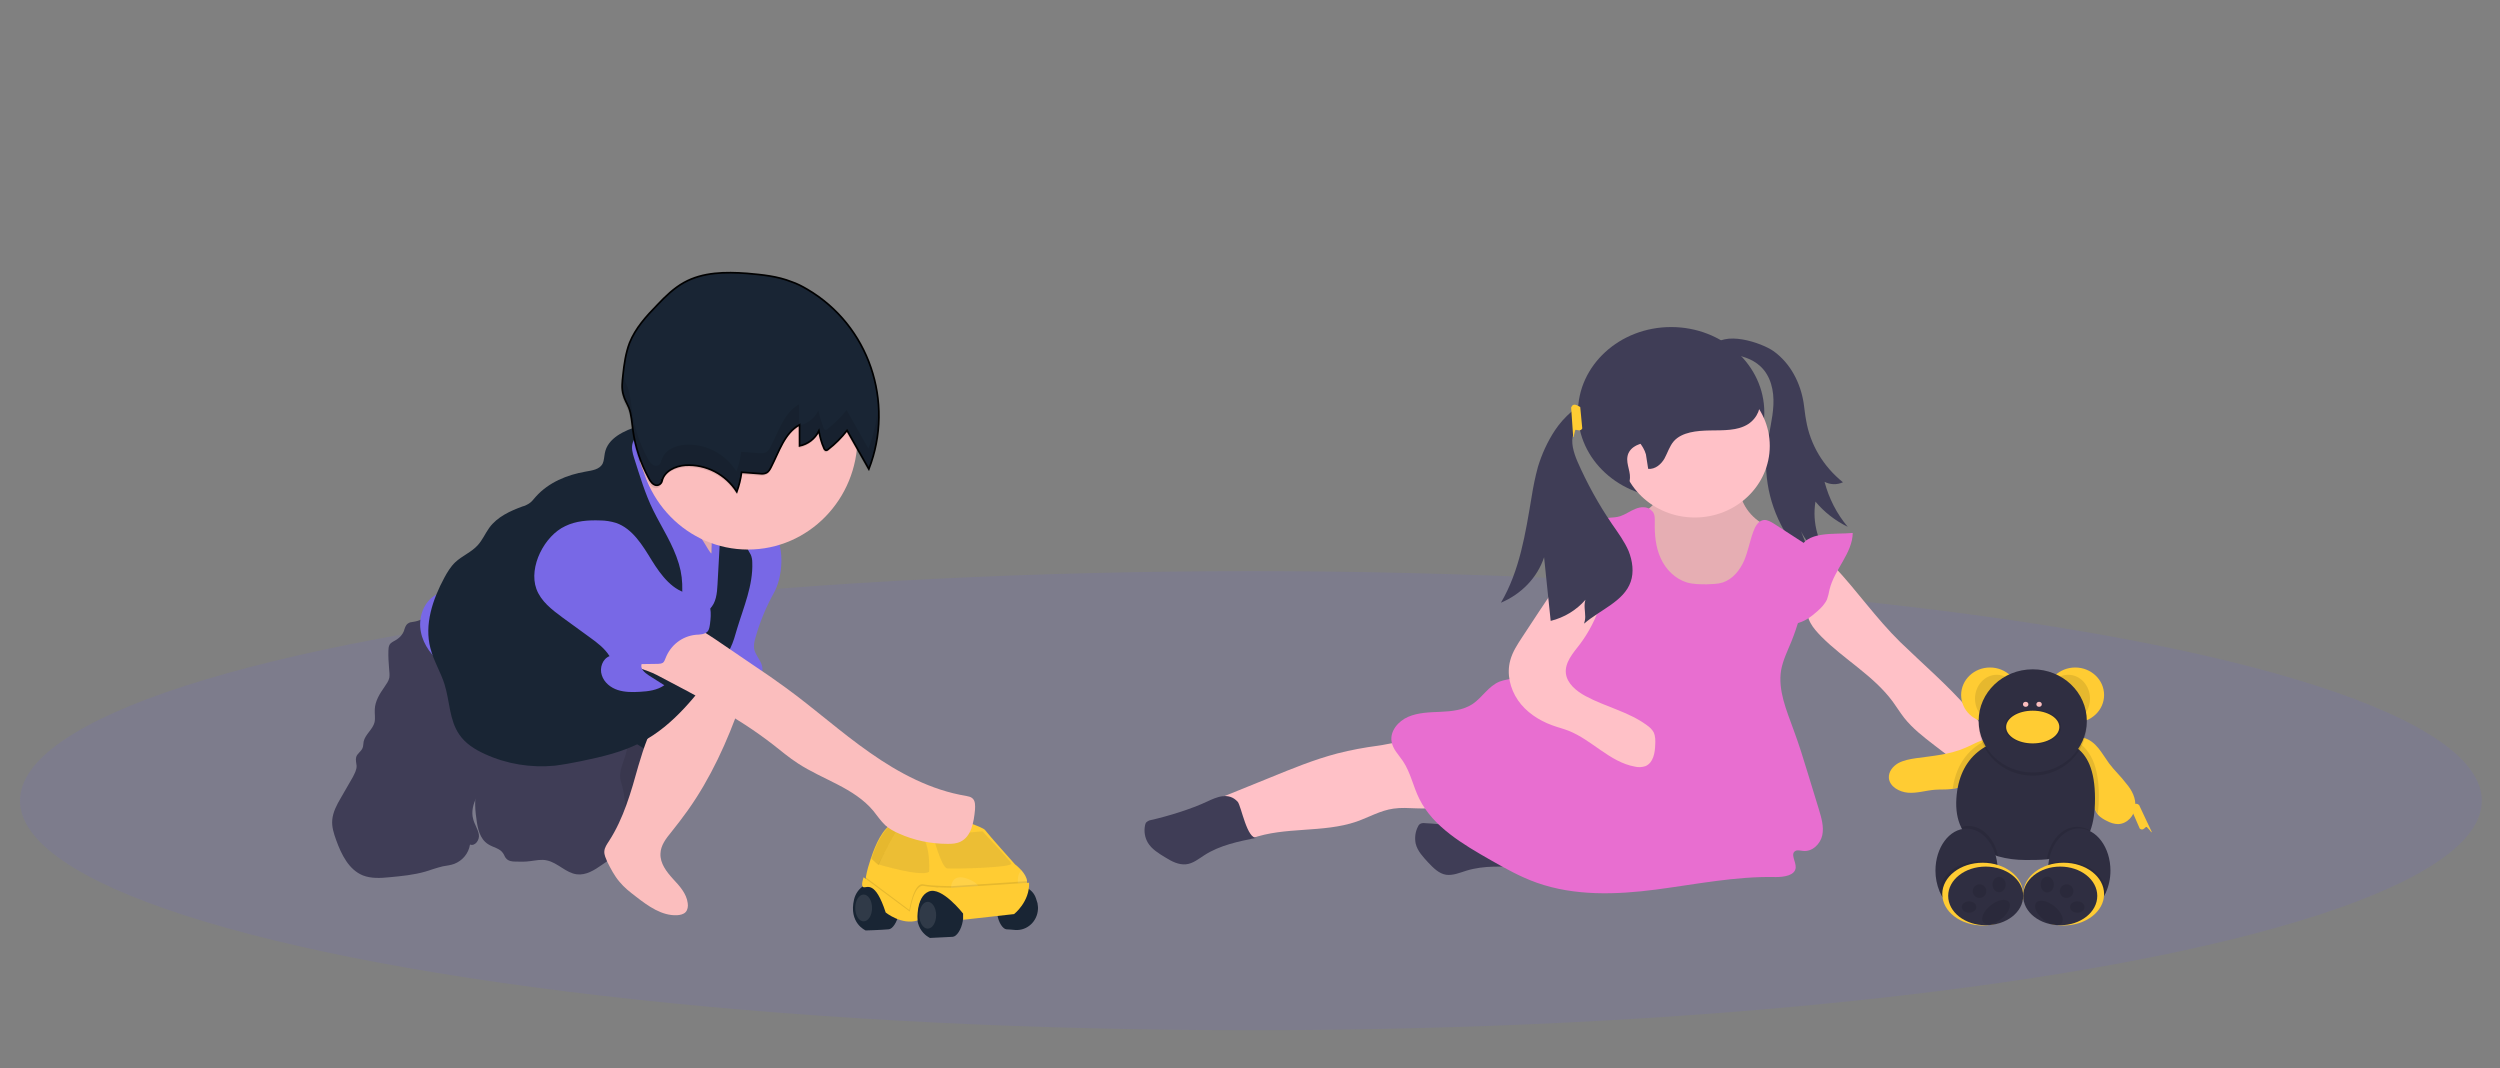 <?xml version="1.0" encoding="utf-8"?>
<!-- Generator: Adobe Illustrator 27.6.1, SVG Export Plug-In . SVG Version: 6.00 Build 0)  -->
<svg version="1.1" id="a7bd4c2a-60cb-483d-8f1a-f087731eba23"
	 xmlns="http://www.w3.org/2000/svg" xmlns:xlink="http://www.w3.org/1999/xlink" x="0px" y="0px" viewBox="0 0 1100 470"
	 style="enable-background:new 0 0 1100 470;" xml:space="preserve">
<rect x="0" y="0" width="1100" height="470" fill="#808080" stroke="none"/>
<style type="text/css">
	.st0{opacity:0.1;fill:#6C63FF;enable-background:new    ;}
	.st1{fill:#192534;}
	.st2{fill:#FFCC33;}
	.st3{opacity:0.1;fill:#FFFFFF;enable-background:new    ;}
	.st4{opacity:0.1;enable-background:new    ;}
	.st5{opacity:0.1;fill:#444444;enable-background:new    ;}
	.st6{fill:#3F3D56;}
	.st7{fill:#FBBEBE;}
	.st8{fill:#7868E6;}
	.st9{fill:none;stroke:#000000;stroke-width:0.756;stroke-miterlimit:10;}
	.st10{fill:#FFC1C7;}
	.st11{fill:#E86ED0;}
	.st12{fill:#FF6584;}
	.st13{fill:#2F2E41;}
</style>
<path d="M615.6,549.7c0.8,0,1.6-0.7,1.6-1.5s-0.7-1.5-1.6-1.5s-1.6,0.7-1.6,1.5S614.8,549.7,615.6,549.7z"/>
<g>
	<ellipse class="st0" cx="550.4" cy="352.3" rx="541.6" ry="101"/>
	<g>
		<path class="st1" d="M375.8,395.7c1.3-5.3,6.5-8.5,11.6-7.2c1.1,0.3,2.3,0.8,3.2,1.5l0.4,0.3c8.4,6.5,3.4,18.4,0,18.6
			c-3.4,0.3-10.1,0.5-10.1,0.5S373.3,406.2,375.8,395.7z"/>
		<path class="st2" d="M451.9,387.6v2.2c0,0-34.2,2.5-38,2.5h-6.9c0,0-0.1,0.1-0.3,0.3c-0.3,0.3-0.7,0.9-1.3,1.6
			c-1.1,1.4-2.4,3.5-2.7,5.1c-0.5,3-2.4,4-2.4,4l-6.9-1.9l-6.5-8.1l-0.9-1l-2.7-2.7l-2.4-2.3l0.1-1.3v-0.2c0.5-2.8,1.3-5.5,2.2-8.2
			c0-0.1,0.1-0.1,0.1-0.2c1.9-5.8,5.1-13,9.6-15.1c0.3-0.1,0.7-0.3,1.1-0.5l0.5-0.1c8.8-3,25.3-1.8,25.3-1.8s12.7,3.8,13.7,5.4
			c1.1,1.6,13.1,15,13.1,15c1.1,0.8,2,1.8,2.9,2.7C450.6,384.3,451.7,385.9,451.9,387.6z"/>
		<ellipse class="st3" cx="380" cy="399.5" rx="3.7" ry="5.9"/>
		<path class="st4" d="M395.3,364.4c0,0-3,4.8-6.2,10.9v0.1c-0.9,1.6-1.7,3.3-2.5,5.1l-0.1,0.1c0,0-1.7-1.4-3.1-2.8
			c0-0.1,0.1-0.1,0.1-0.2c1.9-5.8,5.1-13,9.6-15.1c0.3-0.1,0.7-0.3,1.1-0.5L395.3,364.4z"/>
		<path class="st5" d="M386.4,380.3c0,0,18.7,5.7,22.4,3.3c0,0,1.3-17.3-7.3-18.4c0,0-5-1.4-6.1-0.5
			C394.2,365.5,386.4,380.3,386.4,380.3z"/>
		<path class="st5" d="M410.5,367.6c0,0,3.7,14.3,6.3,14.5c2.6,0.3,29.2-0.3,28.2-2.2c-1.1-1.9-12.7-14.1-12.7-14.1L410.5,367.6z"/>
		<path class="st1" d="M406,393.5c0,0,4.8-6.5,13.2,0.1c8.4,6.5,3.4,18.4,0,18.6s-10,0.5-10,0.5S398.9,408.3,406,393.5z"/>
		<path class="st1" d="M455.8,395.2c-1.4-4.1-5.7-6.2-9.7-4.8c-0.2,0.1-0.4,0.1-0.6,0.3c-0.9,0.5-1.8,1-2.7,1.6
			c-7.5,5.8-3,16.3,0,16.6c1.1,0.1,2.6,0.1,4,0.3c5.2,0.3,9.6-3.8,9.9-9.1c0.1-0.9-0.1-1.8-0.2-2.7
			C456.2,396.6,456,395.9,455.8,395.2z"/>
		<ellipse class="st3" cx="408.2" cy="402.7" rx="3.7" ry="5.9"/>
		<path class="st3" d="M418.4,391.4c0,0-0.5-7.9,7.7-4.6c8.2,3.3,2.9,6.8,2.9,6.8L418.4,391.4z"/>
		<path class="st3" d="M451.9,387.6v1.1l-1.3,0.5l-2.7-0.5c0,0-0.5-4.4,1.6-5.7C450.6,384.3,451.7,385.9,451.9,387.6z"/>
		<path class="st4" d="M451.9,387.7v2.1c0,0-34.2,2.5-38,2.5h-0.1c-1.9-1-3.8-1.5-5.4-0.8c-0.5,0.2-0.9,0.5-1.3,0.8
			c-0.1,0.1-0.3,0.2-0.3,0.3c-0.5,0.5-0.9,1-1.3,1.6c-2.4,3.9-1.9,10-1.9,10c-6.9,2.2-14-3.5-14-3.5c-1.3-4-2.5-6.6-3.6-8.3
			c-1-1.6-1.9-2.3-2.7-2.7l-2.4-2.3l0.1-1.3l19.1,14.3c0,0,1.9-12.2,6.1-11.3c4.2,0.8,12.7,0.8,12.7,0.8L451.9,387.7z"/>
		<path class="st2" d="M380,386c0,0-1.5,4,0,4.4c1.5,0.3,5.1-3.1,9.7,11.1c0,0,7.1,5.7,14,3.5c0,0-0.8-10.3,4.9-12.7
			c5.7-2.5,15.2,9.7,15.2,9.7v2.7l22.4-2.5c0,0,6.9-5.4,6.6-13.8l-33.7,2.2c0,0-8.4,0-12.7-0.8s-6.1,11.3-6.1,11.3L380,386z"/>
		<path class="st1" d="M285.2,312.1L285.2,312.1c7.8,0,14.1,6.5,14.1,14.5l0,0c0,7.9-6.3,14.5-14.1,14.5l0,0
			c-7.7,0-14.1-6.5-14.1-14.5l0,0C271.1,318.6,277.4,312.1,285.2,312.1z"/>
		<path class="st6" d="M277.8,363.8c1.9-1.7,3.8-3.4,5.2-5.6c1.3-2,2-4.2,2.7-6.5c2-6.5,3.7-13,5.1-19.5
			c-7.7-1.2-13.5-8.2-21.1-10.3c-0.2-0.1-6,35.7-6.4,38.9c-0.3,2.7-3.4,15.6,0.1,15.6c1.8,0.1,5.7-4.6,7-5.9L277.8,363.8z"/>
		<path class="st4" d="M277.8,363.8c1.9-1.7,3.8-3.4,5.2-5.6c1.3-2,2-4.2,2.7-6.5c2-6.5,3.7-13,5.1-19.5
			c-7.7-1.2-13.5-8.2-21.1-10.3c-0.2-0.1-6,35.7-6.4,38.9c-0.3,2.7-3.4,15.6,0.1,15.6c1.8,0.1,5.7-4.6,7-5.9L277.8,363.8z"/>
		<path class="st6" d="M181.9,273.6c-0.9,0.1-1.7,0.2-2.5,0.8c-1,0.8-1.3,2-1.7,3.3c-0.6,1.5-1.7,2.7-3,3.6
			c-1.1,0.8-2.6,1.2-3.3,2.4c-0.4,0.8-0.5,1.7-0.5,2.6c-0.1,2.7,0.1,5.3,0.3,7.9c0.1,1.3,0.3,2.7,0.1,4c-0.3,1.5-1.3,2.8-2.1,4
			c-2.1,3-4.2,6.3-4.3,10c-0.1,1.8,0.3,3.8-0.1,5.6c-0.8,3.2-4.1,5.3-4.8,8.5c-0.2,1-0.1,2-0.5,2.9c-0.7,1.6-2.4,2.4-2.8,4
			c-0.3,1.2,0.1,2.5,0.2,3.7c0.1,1.8-0.9,3.5-1.7,5.1l-5.3,9.2c-1.7,2.9-3.4,6.1-3.7,9.5c-0.3,3.1,0.7,6.1,1.7,8.9
			c2.3,6.4,5.6,13.1,11.8,15.6c3.6,1.4,7.7,1.2,11.6,0.8c5.3-0.5,10.7-1,15.9-2.5c2.5-0.8,5.1-1.7,7.6-2.3c1.7-0.3,3.5-0.5,5.1-1.1
			c3.6-1.4,6.3-4.6,6.9-8.5c2.2,0.9,4.3-2,3.9-4.4s-1.9-4.4-2.5-6.8c-0.9-3.2,0-6.7,1.5-9.6s3.6-5.6,5.3-8.4
			c1.8-3.2,3.1-6.8,3.8-10.4c0.9-5,0.6-10,0.3-15.1l-1.1-19.2c-0.2-3.5-0.4-7.1-1.9-10.3c-1.7-3.5-4.7-6-7.7-8.3
			c-4.5-3.5-9.1-6.7-14-9.5c-3.1-1.8-2.9-1.1-5.4,1C186.9,272.1,184.5,273.2,181.9,273.6z"/>
		<path class="st6" d="M224.4,327.1c-3.6,2.9-7.1,5.8-9.9,9.5c-3.3,4.5-5.2,10-5.4,15.6c-0.1,2.7,0.1,5.3,0.5,7.9
			c0.5,4.3,1.5,9,5.1,11.3c2.2,1.5,5.3,1.8,6.7,4.1c0.5,0.7,0.7,1.6,1.3,2.2c1,1.2,2.6,1.4,4.1,1.4c2.2,0.1,4.3,0.1,6.5-0.2
			c2.5-0.3,5-0.9,7.4-0.3c4.7,1,8.3,5.5,13.1,6.1c4,0.5,7.7-1.8,11.1-4.2c3.4-2.3,7.1-4.8,8.9-8.6c1.8-3.7,1.7-8,1.5-12.2
			c-0.1-4.6-0.3-9.2-1.5-13.7c-0.3-1.2-0.7-2.3-0.9-3.6c-0.3-3.1,1-6.1,2-9.1c1.5-4.5,2.3-10.1-0.9-13.7c-1.3-1.5-3.1-2.5-5-3.1
			c-8.2-3-17.3-1.8-25.6-0.5C235.4,317.5,230.6,322,224.4,327.1z"/>
		<path class="st7" d="M293.8,309.2c-3.2,5-6.5,10-8.8,15.5c-1.6,4-2.9,8.1-4.1,12.2c-3.2,11.5-6.5,23.2-12.9,33.1
			c-0.9,1.4-2,2.9-2.1,4.6c-0.1,1.6,0.7,3.1,1.3,4.6c1.5,3,3.1,6.1,5.3,8.7c2.2,2.7,4.7,4.6,7.3,6.6c5.4,4.2,11.4,8.5,18.1,8.2
			c1.4-0.1,2.9-0.4,3.8-1.4c0.9-1,1.1-2.5,0.9-3.9c-0.5-4.2-3.6-7.6-6.5-10.7c-2.8-3.1-5.7-6.8-5.5-11.1c0.1-3.6,2.4-6.6,4.7-9.4
			c2.5-3.1,5-6.4,7.3-9.6c10.1-14.2,17.4-30.3,23.2-46.8c2.4-7,4.7-14.3,3.9-21.7c-5.5-1.4-16.7-6.1-21.3-1.2
			c-2.8,2.9-4.9,7.2-7.1,10.7L293.8,309.2z"/>
		<path class="st8" d="M340.6,260.7c-3.5,6.3-6.3,13-8.2,19.9c-0.5,1.7-0.9,3.5-0.5,5.2c0.4,1.8,1.6,3.3,2.5,5
			c0.9,1.6,1.5,3.7,0.7,5.3c-3.9,0.3-7.8-0.8-11.7-1.8l-11.9-3.4c-1-0.2-1.9-0.6-2.7-1.3c-1.3-1.4-1.3-3.6-1-5.5
			c2.3-15.8,9.9-30.3,12.7-45.9c0.4-2.3,0.9-4.8,2.6-6.2c5.1-4.1,16.5-0.6,19,5.3C345.1,243.8,343.9,254.8,340.6,260.7z"/>
		<path class="st7" d="M276.8,207c-0.5,0.3-0.9,0.5-1.1,1c-0.1,0.5,0.1,1.1,0.5,1.4l5.1,7.3c5.1,7.2,10.1,14.5,15.9,21.1
			c4.4,5,9.2,9.6,14.3,13.7c1.5,1.2,3,2.4,3.7,4.1c-3.2-9.6-2.6-20.1,1.5-29.4c1.7-3.6,3.9-7,5.6-10.6c0.5-0.6,0.5-1.6-0.1-2.1
			c-0.2-0.1-0.4-0.3-0.6-0.3c-4.4-2.3-9.2-3.7-13.6-6.1c-3.4-1.8-6.5-4.3-9.6-6.7c-2.8-2.1-6.5-5.9-9.9-6.8c-3.7-1-3.5,2.5-4.7,5.3
			C282.4,202.5,279.9,205.3,276.8,207z"/>
		<path class="st4" d="M276.8,207c-0.5,0.3-0.9,0.5-1.1,1c-0.1,0.5,0.1,1.1,0.5,1.4l5.1,7.3c5.1,7.2,10.1,14.5,15.9,21.1
			c4.4,5,9.2,9.6,14.3,13.7c1.5,1.2,3,2.4,3.7,4.1c-3.2-9.6-2.6-20.1,1.5-29.4c1.7-3.6,3.9-7,5.6-10.6c0.5-0.6,0.5-1.6-0.1-2.1
			c-0.2-0.1-0.4-0.3-0.6-0.3c-4.4-2.3-9.2-3.7-13.6-6.1c-3.4-1.8-6.5-4.3-9.6-6.7c-2.8-2.1-6.5-5.9-9.9-6.8c-3.7-1-3.5,2.5-4.7,5.3
			C282.4,202.5,279.9,205.3,276.8,207z"/>
		<path class="st8" d="M308,236.2c-2.3-2.7-5.4-4.4-8.2-6.7c-3.9-3.2-7-7.3-10.1-11.3c-5.5-7.5-11.1-16.8-8.3-25.8
			c-2.9-0.3-5.5,2.2-6.8,4.8c-1.3,2.7-2.1,5.6-3.8,8.1c-2.6,3.7-7,5.4-11.1,7.1c-9,3.7-17.8,8.2-26.1,13.3c-3.3,2-6.7,4.3-9.3,7.3
			c-2.7,3.3-4.5,7.2-6.8,10.8c-4.5,7-11.5,12.2-19.1,15.2c-2.5,1-5.3,1.8-7.5,3.3c-4.9,3.3-6.9,10-5.7,15.8
			c1.1,5.8,5.1,10.9,9.7,14.4c4.7,3.6,10.1,5.6,15.4,7.7c4.5,1.7,9.1,3.3,13.7,4.8c3.4,1.2,6.8,2.2,10.3,2.9
			c6.5,1.2,13.1,1,19.6,1.6c5.9,0.7,11.8,2.3,17.8,2.7c6,0.4,12.3-0.4,17.2-4c3.9-2.9,6.5-7.1,8.8-11.3
			c6.2-10.9,11.7-22.3,16.5-33.9c1.4-3.5,14.7-23,11.3-25.5c-16.6-12.7-11.1,7.5-12.7,5.9C311.1,241.3,309.9,238.4,308,236.2z"/>
		<path class="st1" d="M287.4,224.5c-3.6-7.3-5.9-15.2-8.4-23c-0.7-2.2-1.3-4.5-0.6-6.7c0.9-2.6,3.6-4.8,2.8-7.4
			c-6.4,2-13.9,5.3-15.1,12.1c-0.3,1.5-0.3,3.1-0.9,4.4c-1.3,2.7-4.7,3.1-7.5,3.6c-8.2,1.4-16.4,4.8-22,11.1c-0.9,1-1.8,2.3-3,3
			c-0.9,0.5-1.7,1-2.7,1.2c-5.5,2-11.2,4.6-14.7,9.4c-1.8,2.5-3,5.4-5.1,7.7c-2.8,3.1-6.8,4.6-9.9,7.5c-2,1.9-3.5,4.4-4.8,6.8
			c-5.1,9.5-8.9,20.6-6.1,31.1c1.4,5.5,4.5,10.4,6.2,15.8c2.3,7.4,2.1,15.8,6.5,22.1c2.7,4,6.9,6.6,11.3,8.6
			c9.6,4.4,20.2,6.1,30.7,5.1c3.9-0.5,7.7-1.2,11.6-2c9.1-1.9,18.4-4,26.6-8.4c14.2-7.4,24.3-20.8,34-33.7c1.9-2.5,3.7-5,5.1-7.7
			c1.3-2.7,2.1-5.6,2.9-8.4c2.9-9.6,7.1-19.2,6.7-29.2c0-1.2-0.2-2.4-0.7-3.5c-0.4-0.8-1-1.6-1.3-2.4c-0.6-1.5-0.3-3.2-0.7-4.8
			c-1.2-4.4-6.7-5.2-11.2-5.1l-1.4,25.5c-0.2,3.8-0.6,8.1-3.4,10.7c-2.4,2.2-5.9,2.5-8.7,0.8c-3-2-3.4-5.4-3.4-8.7
			c0.1-4.2-0.3-7.9-1.5-11.9C296.1,239.4,291.2,232.2,287.4,224.5z"/>
		<path class="st7" d="M289.2,297.1c17.5,9.2,35.2,18.3,50.9,30.5c3.6,2.8,7.1,5.8,11,8.3c11,7.2,24.6,10.7,33.1,20.8
			c1.7,2.1,3.3,4.5,5.3,6.4c1.7,1.5,3.8,2.7,5.9,3.6c6.8,3.1,14.2,4.6,21.6,4.6c2,0,3.9-0.1,5.7-1c4.7-2.3,5.8-8.6,6.3-14
			c0.1-1.8,0.2-4-1.2-5.1c-0.7-0.6-1.7-0.8-2.7-1c-15.3-2.5-29.5-10-42.3-19c-12.8-8.9-24.5-19.5-37.2-28.7c-4.5-3.3-9-6.4-13.5-9.4
			l-14.7-10c-7.7-5.3-16-10.7-25.2-11.7c-0.5-0.1-1.1-0.1-1.5,0.1c-0.8,0.3-1.3,1.2-1.7,2c-2.7,5.4-6.1,10.4-9.4,15.4
			c-1.7,2.7-2,3.4,1.1,4.8C283.5,294.8,286.4,295.6,289.2,297.1z"/>
		<ellipse class="st7" cx="329.1" cy="192.4" rx="48.2" ry="49.4"/>
		<path class="st1" d="M291.3,211.7c0.9-4.4,5.9-6.7,10.3-7c9.1-0.5,17.7,4,22.6,11.7c1-2.8,1.7-5.6,2.1-8.6l8.1,0.6
			c0.9,0.1,1.8,0.1,2.7-0.3c1.1-0.5,1.7-1.6,2.2-2.6c3.5-6.8,5.9-15,12.5-18.6v9.3c3.7-0.8,6.8-3.1,8.5-6.6c0.5,2.6,1.1,5.1,2.2,7.5
			c0.1,0.4,0.4,0.8,0.8,1c0.4,0.1,0.8-0.1,1.1-0.4c3.1-2.4,5.9-5.2,8.3-8.3l9.6,17c11.5-29.6-0.1-63.3-27.1-79.1
			c-2.2-1.3-4.5-2.5-6.9-3.3c-6.3-2.5-12.9-3.1-19.6-3.7c-9.5-0.7-19.4-0.6-27.7,4c-4.5,2.5-8.2,6.1-11.7,9.8
			c-4.9,5-9.7,10.3-12.3,16.8c-1.7,4.5-2.4,9.4-2.9,14.2c-0.3,2.9-0.7,5.9,0.2,8.7c0.5,2,1.6,3.7,2.4,5.6c1.2,3.1,1.3,6.6,1.8,9.9
			c1,7.4,3.4,14.5,6.9,21c0.7,1.4,1.7,2.9,3.2,3.2c1.5,0.3,3.3-1.4,2.5-2.7"/>
		<path class="st9" d="M291.3,211.7c0.9-4.4,5.9-6.7,10.3-7c9.1-0.5,17.7,4,22.6,11.7c1-2.8,1.7-5.6,2.1-8.6l8.1,0.6
			c0.9,0.1,1.8,0.1,2.7-0.3c1.1-0.5,1.7-1.6,2.2-2.6c3.5-6.8,5.9-15,12.5-18.6v9.3c3.7-0.8,6.8-3.1,8.5-6.6c0.5,2.6,1.1,5.1,2.2,7.5
			c0.1,0.4,0.4,0.8,0.8,1c0.4,0.1,0.8-0.1,1.1-0.4c3.1-2.4,5.9-5.2,8.3-8.3l9.6,17c11.5-29.6-0.1-63.3-27.1-79.1
			c-2.2-1.3-4.5-2.5-6.9-3.3c-6.3-2.5-12.9-3.1-19.6-3.7c-9.5-0.7-19.4-0.6-27.7,4c-4.5,2.5-8.2,6.1-11.7,9.8
			c-4.9,5-9.7,10.3-12.3,16.8c-1.7,4.5-2.4,9.4-2.9,14.2c-0.3,2.9-0.7,5.9,0.2,8.7c0.5,2,1.6,3.7,2.4,5.6c1.2,3.1,1.3,6.6,1.8,9.9
			c1,7.4,3.4,14.5,6.9,21c0.7,1.4,1.7,2.9,3.2,3.2c1.5,0.3,3.3-1.4,2.5-2.7"/>
		<path class="st8" d="M236,259.1c2,5.5,6.9,9.2,11.5,12.6l12.1,8.8c3.2,2.3,6.5,4.8,8.6,8.2c-3.1,1.2-4.5,5.2-3.4,8.4
			c1,3.2,3.9,5.5,7,6.5c3.1,1,6.5,1,9.7,0.8c3.8-0.2,7.7-0.7,10.8-2.9l-6.8-4.3c-1.8-1.2-3.9-2.9-3.2-5l7.2-0.1
			c0.7,0,1.5-0.1,2.2-0.5c0.6-0.5,0.8-1.2,1.1-1.9c2.2-5.8,7.3-9.8,13.4-10.4c1.7-0.1,3.8-0.1,5.1-1.4c0.8-0.9,0.9-2.2,1.1-3.4
			c0.3-2.3,0.5-4.6,0.1-6.9c-0.4-2.3-1.7-4.5-3.8-5.4c-1.5-0.8-3.3-0.6-4.9-0.9c-7.6-1-12.9-8.1-17-14.7c-4.1-6.7-8.5-14-15.7-16.5
			c-2.3-0.7-4.7-1.1-7-1.1c-5.3-0.2-10.7,0.2-15.4,2.5C239.6,235.7,232.5,249.4,236,259.1z"/>
		<path class="st4" d="M382.1,197.4l-9.6-17c-2.4,3.1-5.3,5.9-8.3,8.3c-0.3,0.3-0.7,0.5-1.1,0.4c-0.4-0.1-0.7-0.5-0.8-1
			c-0.9-2.5-1.7-5-2.2-7.5c-1.7,3.5-4.8,5.9-8.5,6.6v-9.3c-6.6,3.6-9,11.9-12.5,18.6c-0.5,1-1.1,2-2.2,2.6c-0.9,0.3-1.7,0.4-2.7,0.3
			l-8.1-0.6c-0.3,2.9-1,5.8-2.1,8.6c-4.9-7.8-13.5-12.3-22.6-11.7c-4.4,0.3-9.4,2.5-10.3,7l-0.4-0.5c0.8,1.4-1,3.1-2.5,2.7
			c-1.5-0.4-2.5-1.8-3.2-3.2c-3.6-6.5-5.9-13.7-6.9-21.1c-0.5-3.3-0.7-6.8-1.8-9.9c-0.7-1.9-1.7-3.7-2.4-5.6c0-0.1-0.1-0.1-0.1-0.2
			c-0.1,0.4-0.1,0.8-0.1,1.2c-0.3,2.9-0.7,5.9,0.2,8.8c0.5,2,1.6,3.7,2.4,5.6c1.2,3.1,1.3,6.6,1.8,10c1,7.4,3.4,14.5,6.9,21.1
			c0.7,1.4,1.7,2.9,3.2,3.2c1.5,0.3,3.3-1.4,2.5-2.7l0.4,0.5c0.9-4.4,5.9-6.7,10.3-7c9.1-0.5,17.7,4,22.6,11.7
			c1-2.8,1.7-5.6,2.1-8.6l8.1,0.6c0.9,0.1,1.8,0.1,2.7-0.3c1.1-0.5,1.7-1.6,2.2-2.6c3.5-6.8,5.9-15,12.5-18.6v9.3
			c3.7-0.8,6.8-3.1,8.5-6.6c0.5,2.6,1.1,5.1,2.2,7.5c0.1,0.4,0.4,0.8,0.8,1c0.4,0.1,0.8-0.1,1.1-0.4c3.1-2.4,5.9-5.2,8.3-8.3l9.6,17
			c3.5-9,4.9-18.8,4.2-28.4C385.8,185.1,384.4,191.4,382.1,197.4z"/>
	</g>
</g>
<path class="st2" d="M937.7,355.9l3.8,8.7c1.7,1.3,2.5-1.2,3.1-0.7c0.7,0.7,1.4,1.5,2,2.3l0.2-0.1l-5.6-11.9
	C939.3,352.6,938.3,354.9,937.7,355.9z"/>
<g>
	<path class="st6" d="M780.5,154.6c7.4,5.4,11.7,13.9,13.1,22.7c0.4,2.5,0.6,5.2,1.1,7.7c1.8,10.6,7.5,20.2,16.2,27.2
		c-2.6,1.2-5.6,1.1-8.1-0.2c1.9,7.2,5.3,14,10.2,19.8c-5.5-2.7-10.4-6.5-14.2-11.1c-1.5,9.3,1.1,18.7,7.3,26.1
		c-7.5-3.4-13-9.6-15.3-17.2l6.3,16c-4-1.1-6.9-4.3-9.2-7.6c-8.5-12.2-12.2-26.9-10.4-41.5c0.8-6.1,2.5-12.1,2.8-18.3
		c0.3-6.2-1.1-12.8-5.8-17.1c-3.5-3.2-8.4-4.8-13.2-5.1c-3-0.2-10.8,2.1-7.9-3.1C758.1,145,775.2,150.8,780.5,154.6z"/>
	<ellipse class="st6" cx="735.3" cy="181.5" rx="41" ry="37.6"/>
	<path class="st6" d="M669.7,381.8c-8.2-0.6-16.7-1.1-24.5,1.3c-2.9,0.9-5.9,2.2-8.9,1.8c-3.2-0.5-5.6-3-7.8-5.3
		c-2.3-2.5-4.8-5.1-5.6-8.4c-0.5-2.5-0.2-5.2,1-7.5c0.2-0.4,0.4-0.8,0.7-1c0.7-0.6,1.7-0.6,2.5-0.5c7.7,0.3,15.5,2.1,23,0.8
		c4.5-0.8,13.2-3.9,15.8,1.5C667.1,366.6,665.2,381.4,669.7,381.8z"/>
	<path class="st10" d="M588.5,331.5c-10.3,2.7-20,6.7-29.8,10.7L537,351l6.4,15.1c0.5,1.3-0.5,1.2,0.9,1.8c1.5,0.6,4.9,1.5,6.4,1
		c14.7-5.3,31.4-2.3,46.2-7.4c5.4-1.9,10.5-4.9,16.2-5.7c6.7-1,13.7,1,20.2-1c0.7-0.1,1.3-0.5,1.8-1c0.3-0.6,0.5-1.3,0.4-2
		c-0.3-5.2-2.4-10.2-5.1-14.7c-1.7-3-4.6-8.9-8.1-10.3c-4-1.6-11.7,0.8-15.9,1.3C600.3,328.9,594.4,330,588.5,331.5z"/>
	<path class="st6" d="M553.1,368.6c-8.1,1.6-16.4,3.3-23.2,7.7c-2.5,1.6-5,3.7-8.1,4c-3.2,0.3-6.3-1.3-9-3c-3-1.8-6.1-3.7-7.8-6.6
		c-1.3-2.3-1.7-4.9-1.2-7.5c0.1-0.4,0.2-0.8,0.4-1.2c0.6-0.6,1.4-1.1,2.3-1.2c7.5-1.7,17.6-4.8,24.6-8.1c4.1-1.9,9.4-4.4,13.5,0.1
		C546.2,354.8,548.7,369.6,553.1,368.6z"/>
	<path class="st10" d="M721.7,228.1c-0.5,1.5-0.7,3-0.7,4.6v11.7c-0.1,1.7,0.1,3.4,0.6,5c0.8,2,2.5,3.7,4.2,5.1
		c5.5,4.6,12,8.1,18.9,10.4c3.9,1.3,8.1,2.2,12.1,1.1c2.3-0.7,4.4-1.8,6.3-3.2c5.2-3.6,9.9-7.9,13.8-12.7c4-4.9,7.5-11.2,5.5-17.1
		c-7.6-1.5-13.8-6.8-16.2-13.8c-0.8-2.3-1.1-4.9-2.7-6.8c-3.5-4.1-10.1-2.9-15.3-1.4c-5.1,1.5-13.9,2.3-17.6,6
		c-1.5,1.5-2.1,3.8-3.5,5.4C725.2,224.3,722.7,225.5,721.7,228.1z"/>
	<path class="st4" d="M721.7,228.1c-0.5,1.5-0.7,3-0.7,4.6v11.7c-0.1,1.7,0.1,3.4,0.6,5c0.8,2,2.5,3.7,4.2,5.1
		c5.5,4.6,12,8.1,18.9,10.4c3.9,1.3,8.1,2.2,12.1,1.1c2.3-0.7,4.4-1.8,6.3-3.2c5.2-3.6,9.9-7.9,13.8-12.7c4-4.9,7.5-11.2,5.5-17.1
		c-7.6-1.5-13.8-6.8-16.2-13.8c-0.8-2.3-1.1-4.9-2.7-6.8c-3.5-4.1-10.1-2.9-15.3-1.4c-5.1,1.5-13.9,2.3-17.6,6
		c-1.5,1.5-2.1,3.8-3.5,5.4C725.2,224.3,722.7,225.5,721.7,228.1z"/>
	<ellipse class="st10" cx="745.7" cy="196.2" rx="33" ry="31.5"/>
	<path class="st10" d="M832.8,308.7c1.7,2.3,3.2,4.8,5,7.1c3.7,4.7,8.5,8.4,13.3,12.1l27.2,20.8c7.6,5.8,15.7,11.8,25.2,13.5
		c3.3,0.6,7.1,0.4,9.3-2c2.5-2.9,1-7.4-1.9-9.9c-2.9-2.5-6.7-3.6-10.3-5.2c-14.9-6.6-23.9-20.9-34.4-33c-9.2-10.6-20-19.8-30.1-29.6
		c-10.7-10.5-19.1-22.7-29.2-33.4c-4.9,3.9-10.4,11.7-11.5,17.8c-1,5.5,2.3,9.4,6,13.2C811.3,290.1,824.4,297.3,832.8,308.7z"/>
	<path class="st11" d="M815.2,234.5c-0.1,8.9-8.1,16.1-10.2,24.9c-0.3,1.5-0.6,2.9-1.1,4.3c-0.9,2-2.5,3.7-4.2,5.2
		c-2.8,2.5-5.9,4.8-9.7,5.5c-0.5,0.1,1.3-29.4,1.9-32.1C794,233.3,807.4,235.3,815.2,234.5z"/>
	<path class="st11" d="M728.1,230.1c-0.1,5.3,0.4,10.7,2.6,15.5c2.2,4.9,6.3,9.1,11.6,10.7c2.8,0.8,5.8,0.8,8.7,0.8
		c2.3-0.1,4.8-0.1,7-0.8c4.5-1.5,7.6-5.5,9.4-9.6c1.8-4.2,2.5-8.7,4.1-12.9c0.8-2.2,2.2-4.8,4.7-5c1.5-0.1,3,0.8,4.3,1.6l13.3,8.6
		c2.7,14.5-0.1,29.6-5.6,43.3c-1.7,4.1-3.7,8.2-4.5,12.5c-1.5,8.9,2.4,17.8,5.5,26.4c2.3,6.2,4.3,12.6,6.2,18.9l4.9,16
		c1.1,3.7,2.3,7.6,1.5,11.4c-0.8,3.8-4.4,7.4-8.5,6.9c-1.1-0.1-2.3-0.5-3.3,0c-2.4,1.3,0.3,4.7,0.1,7.4c-0.3,3.4-5.1,4.1-8.7,4.1
		c-17.7-0.4-35.2,3.2-52.7,5.5s-35.9,2.9-52.5-3c-7.1-2.5-13.7-6.2-20.2-9.9c-12.3-7-25.4-14.7-31.5-27c-2.7-5.4-3.8-11.5-7.2-16.6
		c-1.9-2.8-4.5-5.3-5-8.6c-0.8-4.6,2.9-9,7.3-10.9s9.5-2,14.3-2.2c4.9-0.2,10-0.8,14-3.4c4.3-2.9,7-7.9,11.9-9.9
		c2.1-0.8,4.3-1,6.5-1.6c3-0.8,5.8-2,8.4-3.6c20.2-11.7,31.8-35.5,28.2-57.7c-0.4-2.2-0.6-4.4-0.7-6.7c-0.1-0.4,0.1-0.8,0.2-1.1
		c0.3-0.3,0.6-0.5,0.9-0.6c3.1-1.1,6.6-0.5,9.7-1.5c2.3-0.8,4.3-2.3,6.6-3.2c2.3-1,5.3-1.1,6.9,0.6
		C728.3,225.8,728.1,227.9,728.1,230.1z"/>
	<path class="st6" d="M724.2,199.9c-2.3-8-13.1-12.8-14.6-20.9c-0.8-4.3,1.2-8.6,4.4-11.9c3.2-3.2,7.4-5.4,11.6-7.4
		c6.2-3,12.9-5.7,20-5.1c7.3,0.6,16.6,1.8,22.2,6.1c4,3,5.1,9.3,6.3,13.8c1.2,4.6-0.8,9.4-4.9,12.1c-4.7,3-11,2.7-16.8,2.8
		c-5.8,0.1-12.3,0.7-15.9,4.7c-1.9,2.2-2.7,5-4.1,7.6c-1.4,2.5-4.1,4.9-7.2,4.6L724.2,199.9z"/>
	<path class="st10" d="M669.8,280.3c-2.1,3.2-4.3,6.5-5.3,10.3c-1.6,5.9-0.1,12.4,3.4,17.5c3.5,5.1,9,8.8,15,11
		c2.4,0.9,4.9,1.5,7.2,2.4c10.4,4.1,18.2,13.8,29.2,15.8c1.5,0.4,3.2,0.3,4.7-0.2c3.5-1.5,4.2-5.9,4.3-9.5c0.1-1.8,0.1-3.7-0.7-5.4
		c-0.7-1.3-1.8-2.3-3.1-3.2c-7.9-5.8-18.1-8-26.8-12.7c-4.1-2.2-8.1-5.5-8.7-9.9c-0.6-4.9,3.2-9.1,6.2-13
		c7.4-9.8,13.7-25.6,10.1-37.8c-5-17.1-17.3,7-20.5,12.1C679.7,265.2,674.8,272.7,669.8,280.3z"/>
	<path class="st12" d="M694.2,233.4c-1.9,2.1-3.2,4.6-4.8,6.9c-2.3,3.2-5.2,6-8.7,8.1c3.9-0.4,8.2-0.6,11.1,1.8
		c2.4,2.1,3,5.5,4.5,8.1c1.2,2.2,3.1,3.8,5.5,4.7c2.4,0.9,5.1,0.5,7.2-1c3.1-2.3,3.4-6.5,3.5-10.3l0.1-6.7c0.1-2.5,0-5.2-1.7-7.1
		c-1.1-1.1-2.6-1.8-3.9-2.6C701.7,232.3,700.1,226.9,694.2,233.4z"/>
	<path class="st6" d="M717,211.6c0.9-3.6-1.6-7.2-0.9-10.8c0.3-1.8,1.5-3.4,3.2-4.4c0.9-0.6,2-0.9,2.9-1.3c3.7-2.1,5.3-6.5,3.7-10.4
		c-1.4-3-4.5-4.9-7.5-6.4c-3.2-1.6-7.2-2.9-10.4-1.3c-3.9,2-4.5,7-4.5,11.2c-0.1,3.5-0.1,7,1,10.3c1.2,3.6,3.2,6.9,5.8,9.7
		C710.7,208.6,716.4,214.1,717,211.6z"/>
	<path class="st6" d="M717.5,256c-3,8.6-13.3,12.2-20.5,18.4c0.3-1,0.5-2,0.5-3c0-2.5-0.7-5.1,0.1-7.5c-4,4.6-9.3,7.8-15.3,9.3
		l-2.9-28c-3,9-10,16.2-19,20c8.3-14.1,10.8-30.5,13.5-46.5c0.7-4.5,1.6-8.9,2.8-13.3c1.7-5.6,4.2-11.1,7.5-16.1
		c2-3,4.5-5.8,7.3-8.2c2.9-2.3,6.1-3.9,9.3-3.3l0,0c5.5,1,3.3,3.5,0,5.8c-2.6,1.8-5.9,3.6-6.6,4.3c-0.9,0.8-1.5,1.8-1.9,3
		c-1.3,3.6,0.1,8.2,1.7,12c4.2,9.6,9.3,18.9,15.3,27.7c2.7,3.9,5.5,7.7,7.3,11.9C718.3,246.8,719,251.7,717.5,256z"/>
	<path class="st2" d="M695.3,179.1l0.9,9.4c-0.9,1.8-2.9,0.1-3.1,0.8c-0.3,1-0.5,2-0.7,3h-0.2l-0.9-13
		C692.3,176.9,694.2,178.6,695.3,179.1z"/>
	<g>
		<ellipse class="st2" cx="875.6" cy="305.8" rx="12.7" ry="12.1"/>
		<ellipse class="st2" cx="913.1" cy="305.8" rx="12.7" ry="12.1"/>
		<ellipse class="st4" cx="910" cy="307.4" rx="9.6" ry="10.5"/>
		<ellipse class="st4" cx="878.6" cy="307.4" rx="9.6" ry="10.5"/>
		<path class="st2" d="M939.5,355.1c-0.3,3.7-3.5,7.4-7.5,7.5c-1.8,0-3.5-0.6-5-1.4c-1.3-0.6-2.7-1.5-3.7-2.5
			c-0.1-0.2-0.3-0.3-0.4-0.5c-1.6-2.1-1.9-4.9-3.3-7.2c-2.5-4.1-7.7-5.8-12.5-6.9c-5.1-1.1-10.3-2-15.5-2.7
			c-3.5-0.4-7.1-0.8-10.7-0.3c-7.5,0.9-14.3,5-21.8,6c-0.3,0-0.5,0.1-0.7,0.1c-2.3,0.3-4.7,0.1-7.1,0.3c-3.9,0.3-7.8,1.6-11.7,1.3
			c-3.9-0.3-8.2-2.7-8.5-6.5c-0.2-2.7,1.7-5.1,4.1-6.5c2.4-1.3,5.2-1.8,7.9-2.2c7.3-1,14.8-1.6,21.5-4.5c2.4-1,4.7-2.3,7.1-3.2
			c1.1-0.4,2.3-0.6,3.4-0.8c1.5-0.2,2.9,0,4.3,0.5l-3.5,1.3l34.5-2.3l1.3-0.1c1.7-0.1,3.3-0.2,4.9,0.1c2.7,0.6,5,2.5,6.7,4.6
			c1.7,2.1,3.1,4.5,4.7,6.7c2.3,3.1,5.2,5.7,7.5,8.8C938.1,347.7,939.9,351.3,939.5,355.1z"/>
		<path class="st4" d="M923.5,350.2c0,2.6-0.1,5.2-0.5,7.8c-1.6-2.1-1.9-4.9-3.3-7.2c-2.5-4.1-7.7-5.8-12.5-6.9
			c-5.1-1.1-10.3-2-15.5-2.7c-3.5-0.4-7.1-0.8-10.7-0.3c-7.5,0.9-14.3,5-21.8,6c1.6-11.1,7.5-18.2,16.1-21.8c4.6-2,10-2.9,15.9-2.9
			c7.3,0,13.9,0.3,19.3,2.4C918.3,327.6,923.5,334.6,923.5,350.2z"/>
		<path class="st13" d="M921.8,351.4c0,5.9-0.7,10.5-2.1,14.2c-3.3,8.9-10.3,11.7-19.1,12.5c-2.9,0.3-6.1,0.3-9.3,0.3
			c-4.1,0-8.2-0.5-12.1-1.6c-7.3-2.1-13.3-6.3-16.3-12.8c-1.7-3.5-2.4-7.7-2.1-12.6c1.2-18.7,13.7-27,30.5-27S921.8,326,921.8,351.4
			z"/>
		<ellipse class="st4" cx="894.4" cy="318.6" rx="23.8" ry="22.7"/>
		<ellipse class="st13" cx="894.4" cy="317.2" rx="23.8" ry="22.7"/>
		<ellipse class="st7" cx="891.3" cy="309.9" rx="1.2" ry="1.1"/>
		<ellipse class="st7" cx="897.2" cy="309.9" rx="1.2" ry="1.1"/>
		<ellipse class="st4" cx="894.4" cy="319.9" rx="12.5" ry="7.6"/>
		<ellipse class="st2" cx="894.4" cy="319.9" rx="11.7" ry="7.2"/>
		<path class="st4" d="M879.2,376.7c-7.3-2.1-13.3-6.3-16.3-12.8c1-0.3,2.1-0.5,3.2-0.5C872.3,363.4,877.6,369.1,879.2,376.7z"/>
		<path class="st13" d="M879,383.1c0,10.2-6.1,18.5-13.7,18.5c-5.1,0-9.5-3.8-11.9-9.4c-1.2-2.9-1.8-6-1.8-9.1
			c0-10.2,6.1-18.5,13.7-18.5c6.8,0,12.5,6.7,13.5,15.5C879,381.1,879,382.1,879,383.1z"/>
		<path class="st4" d="M879,383.1c0,10.2-6.1,18.5-13.7,18.5c-5.1,0-9.5-3.8-11.9-9.4c0.4-7.4,8.2-13.3,17.8-13.3
			c2.6,0,5.1,0.4,7.6,1.3C879,381.1,879,382.1,879,383.1z"/>
		<ellipse class="st2" cx="872.4" cy="393.4" rx="17.8" ry="13.8"/>
		<ellipse class="st13" cx="873.7" cy="394.2" rx="16.5" ry="12.9"/>
		<ellipse class="st4" cx="879.6" cy="389.2" rx="2.9" ry="3.4"/>
		<ellipse class="st4" cx="871" cy="392.1" rx="3" ry="3"/>
		<ellipse class="st4" cx="866.4" cy="399.1" rx="3.2" ry="2.5"/>
		
			<ellipse transform="matrix(0.781 -0.624 0.624 0.781 -58.401 636.062)" class="st4" cx="878.6" cy="401.4" rx="7.2" ry="3.8"/>
		<path class="st4" d="M919.7,365.5c-3.3,8.9-10.3,11.7-19.1,12.5c1.4-8.2,6.8-14.2,13.3-14.2C916,363.8,918,364.4,919.7,365.5z"/>
		<path class="st13" d="M928.6,383.1c0,3.4-0.7,6.7-2.1,9.8c-2.4,5.2-6.7,8.6-11.6,8.6c-7.5,0-13.7-8.2-13.7-18.5
			c0-1,0.1-1.9,0.1-2.9c1-8.8,6.7-15.6,13.5-15.6C922.5,364.6,928.6,372.9,928.6,383.1z"/>
		<path class="st4" d="M926.5,392.9L926.5,392.9c-2.4,5.3-6.7,8.7-11.6,8.7c-7.5,0-13.7-8.2-13.7-18.5c0-1,0.1-1.9,0.1-2.9
			c2.3-0.8,4.8-1.2,7.2-1.2C918.5,379,926.5,385.2,926.5,392.9z"/>
		<ellipse class="st2" cx="908" cy="393.4" rx="17.8" ry="13.8"/>
		<ellipse class="st13" cx="906.5" cy="394.2" rx="16.3" ry="12.9"/>
		<ellipse class="st4" cx="900.8" cy="389.2" rx="2.9" ry="3.5"/>
		<ellipse class="st4" cx="909.3" cy="392.1" rx="3" ry="3"/>
		<ellipse class="st4" cx="914" cy="399.1" rx="3.2" ry="2.5"/>
		<ellipse transform="matrix(0.624 -0.781 0.781 0.624 25.379 855.461)" class="st4" cx="901.7" cy="401.4" rx="3.8" ry="7.2"/>
	</g>
</g>
</svg>
